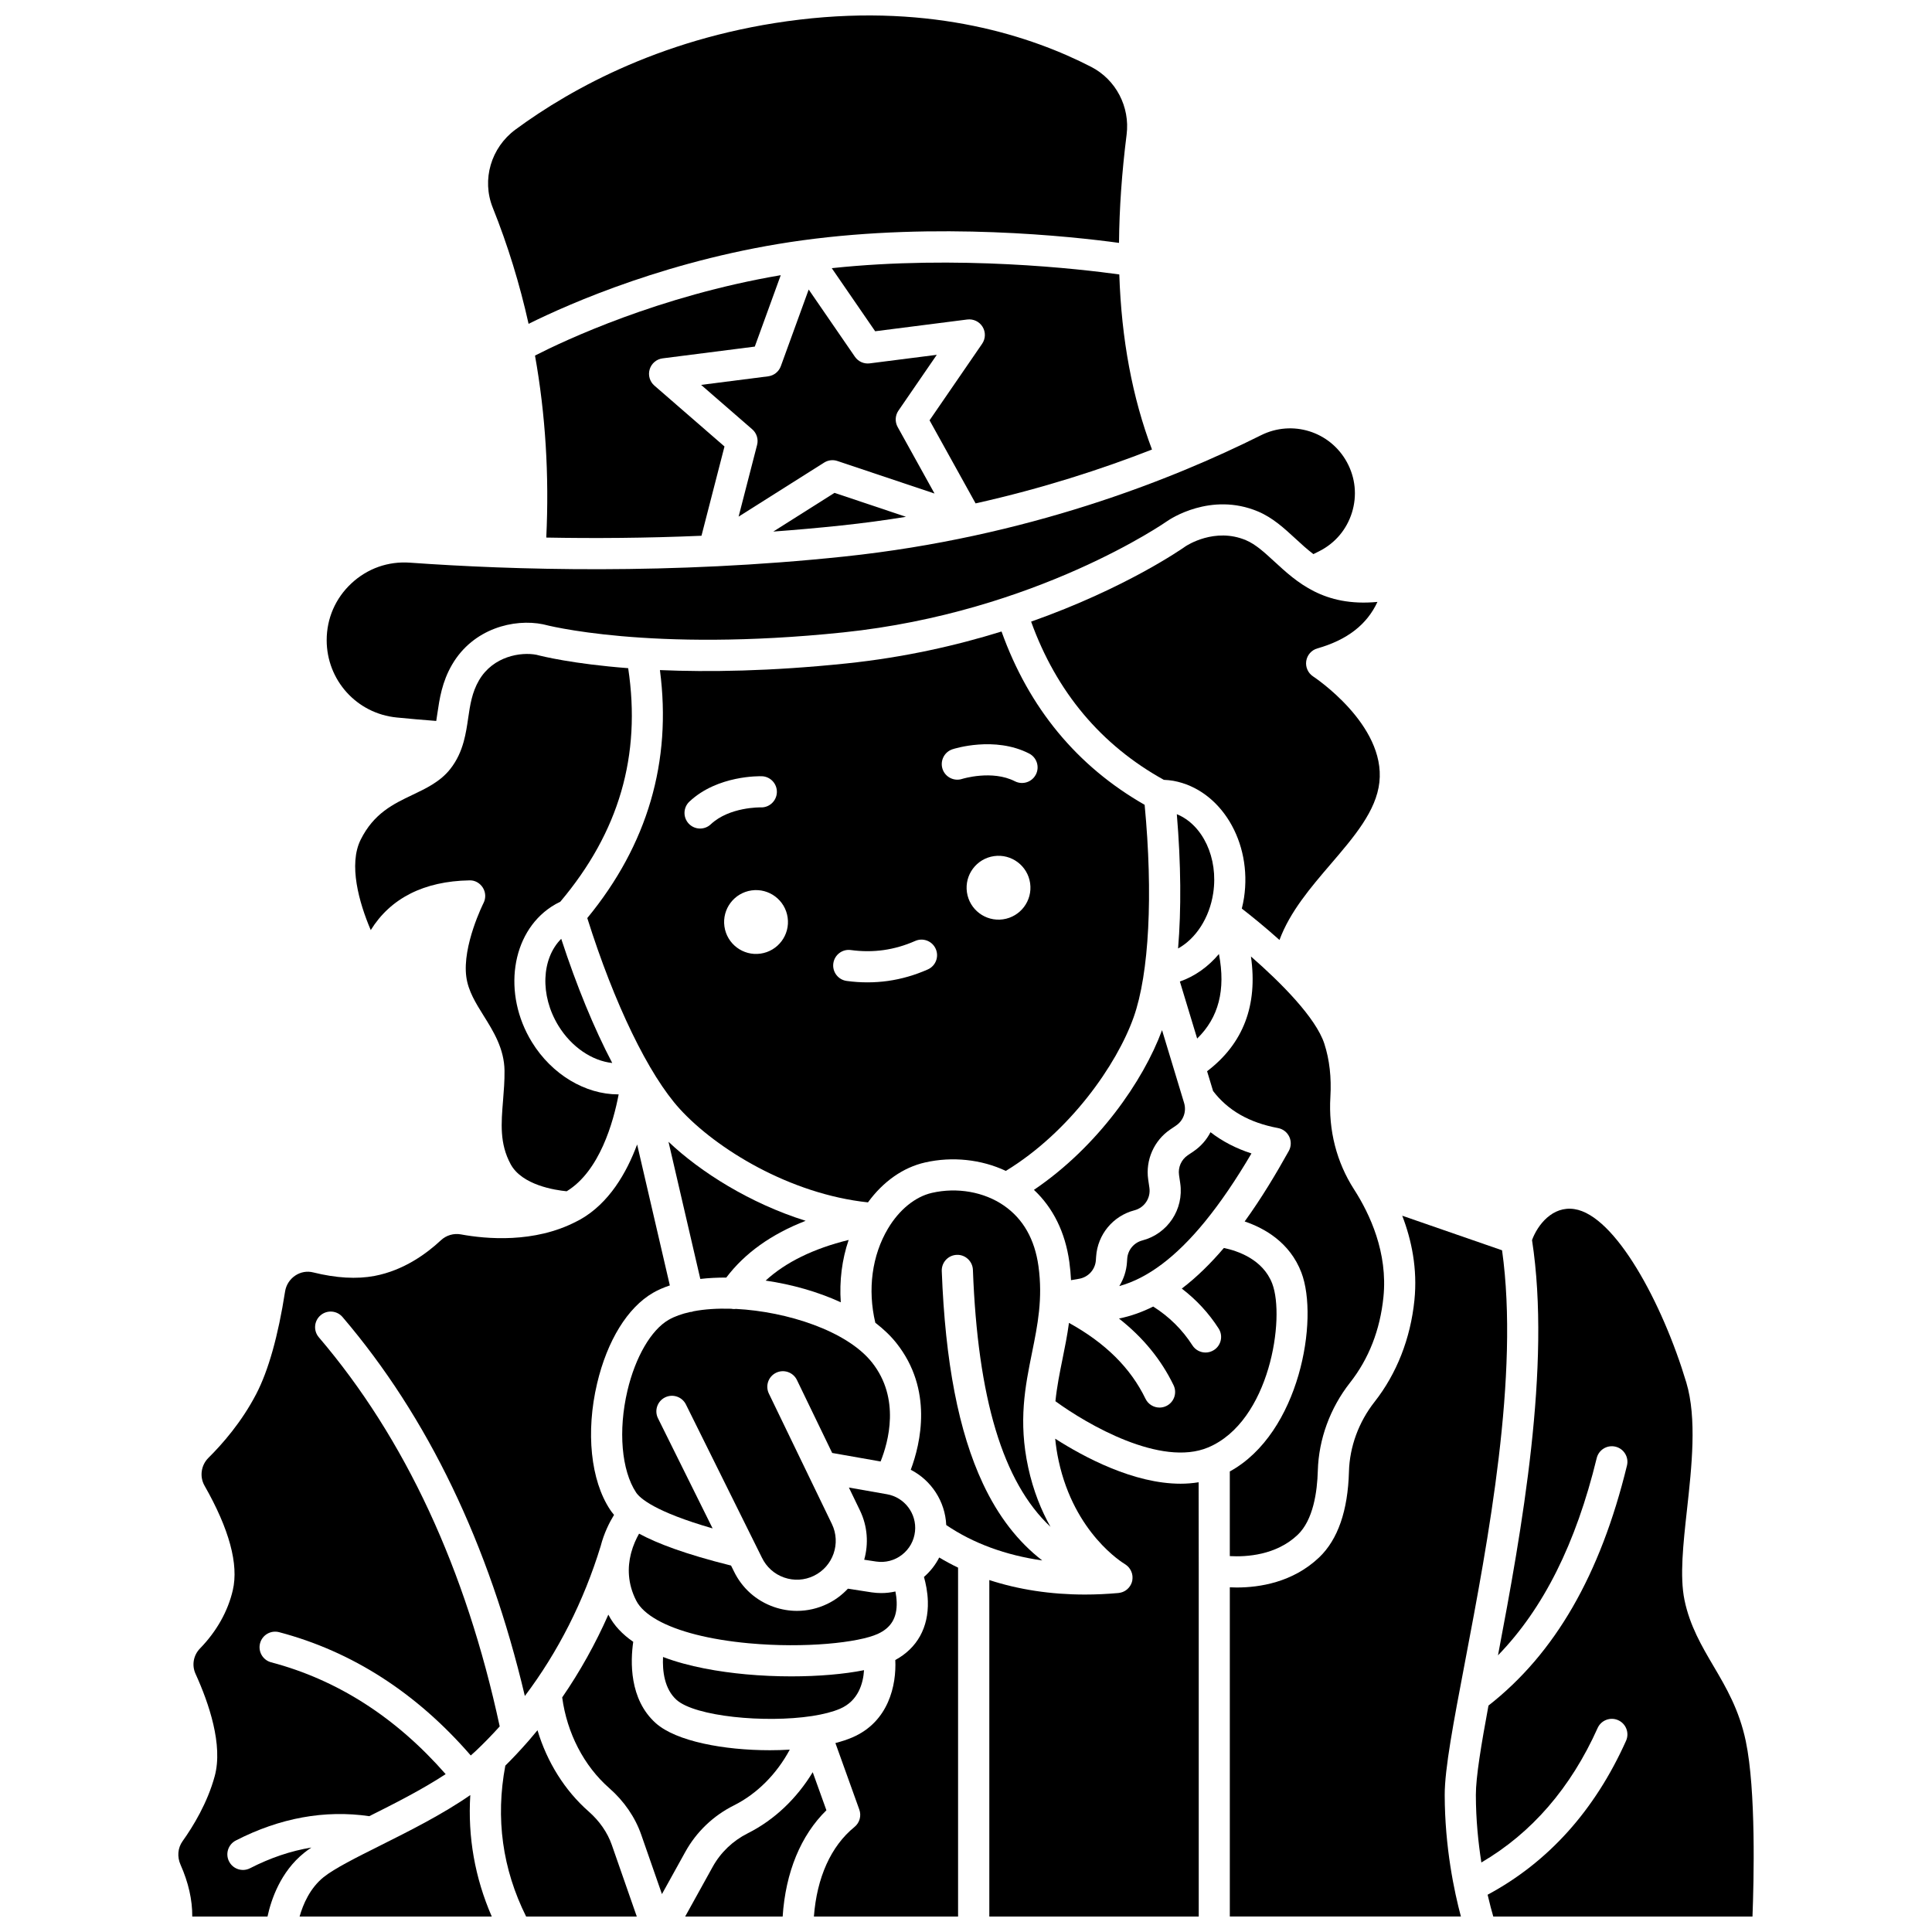 <?xml version="1.0" encoding="UTF-8"?>
<!-- Uploaded to: ICON Repo, www.svgrepo.com, Generator: ICON Repo Mixer Tools -->
<svg width="800px" height="800px" version="1.1" viewBox="144 144 512 512" xmlns="http://www.w3.org/2000/svg">
 <defs>
  <clipPath id="i">
   <path d="m276 602h37v49.902h-37z"/>
  </clipPath>
  <clipPath id="h">
   <path d="m325 613h39v38.902h-39z"/>
  </clipPath>
  <clipPath id="g">
   <path d="m359 556h39v95.902h-39z"/>
  </clipPath>
  <clipPath id="f">
   <path d="m406 525h56v126.9h-56z"/>
  </clipPath>
  <clipPath id="e">
   <path d="m535 464h74v187.9h-74z"/>
  </clipPath>
  <clipPath id="d">
   <path d="m469 466h75v185.9h-75z"/>
  </clipPath>
  <clipPath id="c">
   <path d="m223 619h52v32.902h-52z"/>
  </clipPath>
  <clipPath id="b">
   <path d="m273 148.09h170v81.906h-170z"/>
  </clipPath>
  <clipPath id="a">
   <path d="m191 447h131v204.9h-131z"/>
  </clipPath>
 </defs>
 <path d="m386.49 549.82c0.488-4.695-2.773-9.012-7.422-9.828l-10.102-1.777 2.926 6.059c2.047 4.234 2.312 8.863 1.133 13.07 1.059 0.164 2.113 0.328 3.168 0.48 2.461 0.363 4.891-0.277 6.852-1.797 1.965-1.527 3.188-3.731 3.445-6.207z"/>
 <path d="m427.83 483.26 2.148-0.371c2.453-0.426 4.277-2.453 4.441-4.938l0.062-0.918c0.387-5.871 4.469-10.809 10.16-12.293 2.652-0.691 4.356-3.258 3.961-5.969l-0.32-2.203c-0.746-5.137 1.551-10.336 5.852-13.246l1.531-1.039c1.961-1.328 2.816-3.742 2.129-6.004l-5.84-19.281c-4.973 13.484-17.078 30.914-33.953 42.328 5.086 4.75 8.309 11.281 9.387 19.125 0.227 1.66 0.363 3.254 0.441 4.809z"/>
 <path d="m310.27 512.57c-2.477 10.523-1.57 21.109 2.305 26.961 0.98 1.48 4.891 5.078 20.273 9.512l-14.473-29.18c-1.016-2.043-0.18-4.519 1.863-5.535 2.043-1.012 4.519-0.18 5.535 1.863l20.133 40.59c1.215 2.516 3.305 4.375 5.898 5.281 2.594 0.902 5.387 0.746 7.863-0.453 5.109-2.469 7.258-8.637 4.789-13.742l-16.699-34.559c-0.992-2.055-0.133-4.523 1.922-5.516 2.051-0.988 4.523-0.133 5.516 1.922l9.344 19.336 12.828 2.258c2.051-5.109 5.301-16.684-2.273-26.238-6.633-8.367-22.527-13.496-36.035-14.191-0.172 0.023-0.348 0.035-0.52 0.035-0.262 0-0.52-0.035-0.777-0.082-3.621-0.109-7.035 0.105-10.016 0.68-0.125 0.043-0.242 0.098-0.371 0.129-0.172 0.039-0.344 0.043-0.516 0.059-2.172 0.484-4.098 1.164-5.652 2.062-4.648 2.672-8.836 9.883-10.938 18.809z"/>
 <path d="m461.26 419.23c5.695-5.559 7.594-12.867 5.773-22.406-2.859 3.391-6.418 5.93-10.355 7.285z"/>
 <path d="m474.19 287.16c-8.289-3.492-15.73 1.43-16.043 1.641-0.914 0.648-15.922 11.121-40.891 19.938 6.731 18.648 18.555 32.727 35.172 41.926 0.863 0.043 1.715 0.113 2.539 0.262 12.559 2.305 20.949 16.219 18.707 31.012-0.148 0.969-0.352 1.91-0.582 2.844 2.32 1.797 5.981 4.731 9.984 8.32 2.773-7.492 8.246-13.887 13.586-20.121 6.199-7.231 12.051-14.062 12.891-21.68 1.688-15.312-17.363-27.91-17.555-28.035-1.355-0.883-2.074-2.481-1.832-4.078 0.242-1.602 1.395-2.914 2.953-3.356 7.875-2.238 13.133-6.293 15.918-12.32-14.23 1.355-21.414-5.266-27.348-10.73-2.648-2.434-4.938-4.543-7.5-5.621z"/>
 <path d="m455.87 359.77c1.105 13.184 1.199 25.301 0.332 35.586 4.688-2.586 8.312-8.059 9.312-14.66 1.418-9.375-2.809-18.148-9.645-20.926z"/>
 <path d="m336.47 482.57c4.91-6.492 11.957-11.516 21.035-15.043-14.746-4.625-27.852-12.891-36.348-20.945l8.434 36.352c2.191-0.254 4.5-0.371 6.879-0.363z"/>
 <path d="m319.71 583.12c-0.176 3.656 0.336 8.461 3.586 11.367 4.918 4.398 23.453 6.184 35.891 4.281 0.066-0.012 0.129-0.023 0.191-0.031 2.797-0.441 5.285-1.066 7.219-1.895 4.867-2.086 6.152-6.715 6.379-10.227-5.301 1.059-12.082 1.641-19.246 1.641-3.961 0-8.031-0.176-12.035-0.543-7.039-0.652-15.09-1.973-21.984-4.594z"/>
 <path d="m469.91 533.95v22.434c4.383 0.246 12.277-0.211 17.98-5.633 4.141-3.938 5.191-11.414 5.344-16.992 0.227-8.34 3.258-16.625 8.535-23.336 4.988-6.34 7.969-13.973 8.855-22.684 1.195-11.734-3.574-21.992-7.781-28.527-4.633-7.199-6.809-15.668-6.281-24.488 0.309-5.164-0.23-9.918-1.602-14.133-2.238-6.875-11.512-16.195-19.449-23.113 1.855 12.922-2.031 23.109-11.621 30.41l1.586 5.242c3.941 5.152 9.57 8.383 17.223 9.82 1.305 0.246 2.41 1.102 2.973 2.305 0.562 1.203 0.516 2.602-0.129 3.762-3.371 6.059-7.266 12.559-11.695 18.684 5.231 1.77 11.98 5.543 15.031 13.539 4.711 12.352-0.449 42.562-18.969 52.711z"/>
 <path d="m346.9 483.37c6.879 1 13.812 2.941 19.914 5.75-0.395-5.695 0.316-11.324 2.086-16.523-9.332 2.297-16.691 5.902-22 10.773z"/>
 <path d="m397.55 476.55c2.242-0.109 4.195 1.691 4.281 3.973 1.273 33.984 7.91 56.242 20.555 68.098-2.414-4.312-4.555-9.516-5.898-15.719-2.664-12.301-0.801-21.512 1.004-30.418 1.488-7.352 2.894-14.297 1.715-22.902-0.98-7.152-4.059-12.566-9.152-16.086-5.269-3.641-12.406-4.906-19.094-3.371-4.41 1.008-8.645 4.449-11.621 9.434-4.262 7.141-5.461 16.176-3.371 24.984 2.144 1.645 4.043 3.441 5.598 5.402 9.73 12.277 6.434 26.504 3.793 33.559 5.465 2.805 9.125 8.398 9.402 14.645 7.094 4.84 15.777 8.012 25.441 9.387-6.414-4.941-11.68-11.738-15.727-20.387-6.43-13.727-9.992-32.148-10.898-56.316-0.082-2.281 1.695-4.199 3.973-4.281z"/>
 <path d="m381.63 568.59c-0.031-1.004-0.164-1.965-0.336-2.832-1.219 0.273-2.465 0.422-3.731 0.422-0.855 0-1.715-0.062-2.578-0.191-2.094-0.309-4.195-0.637-6.281-0.973-1.516 1.617-3.332 3.004-5.441 4.023-2.555 1.234-5.301 1.859-8.059 1.859-2.055 0-4.117-0.348-6.117-1.043-4.68-1.629-8.445-4.984-10.598-9.449l-0.754-1.516c-12.16-3.023-19.648-5.898-24.375-8.457-0.754 1.328-1.562 3.062-2.102 5.09-0.016 0.055-0.016 0.113-0.031 0.168-0.012 0.043-0.027 0.086-0.043 0.129-0.867 3.481-0.918 7.781 1.422 12.363 0.973 1.906 2.918 3.644 5.652 5.176 0.004 0.004 0.008 0.004 0.012 0.008 5.336 2.984 13.73 5.156 24.176 6.117 14.938 1.375 29.086-0.18 34.137-2.469 3.566-1.617 5.172-4.297 5.047-8.426z"/>
 <path d="m374.02 462.64c4.027-5.527 9.297-9.242 15.094-10.566 7.262-1.66 14.973-0.816 21.445 2.227 17-10.375 29.418-28.164 33.875-40.738 4.106-11.574 5.168-32.508 2.906-56.281-17.914-10.238-30.66-25.656-37.922-45.93-11.945 3.711-25.758 6.867-41.102 8.465-20.105 2.094-36.609 2.312-49.43 1.762 3.184 24.219-3.281 46.293-19.25 65.719 7.156 22.734 16.262 41.551 24.531 50.605 9.648 10.559 29.137 22.531 49.852 24.738zm35.785-75.008c-4.625 0.656-8.906-2.566-9.562-7.191s2.566-8.906 7.191-9.562 8.91 2.566 9.562 7.191-2.566 8.906-7.191 9.562zm-13.375-45.074c0.453-0.148 11.16-3.547 20.297 1.133 2.031 1.039 2.832 3.527 1.793 5.559-0.73 1.43-2.18 2.25-3.68 2.25-0.633 0-1.277-0.148-1.879-0.453-6.019-3.082-13.898-0.656-13.977-0.629-2.168 0.707-4.5-0.48-5.207-2.644-0.699-2.176 0.484-4.508 2.652-5.215zm-31.59 56.746c0.309-2.258 2.383-3.848 4.648-3.531 2.949 0.402 5.875 0.402 8.695 0.004 2.82-0.398 5.633-1.215 8.352-2.414 2.086-0.926 4.523 0.016 5.445 2.106 0.926 2.086-0.02 4.523-2.106 5.445-3.418 1.512-6.961 2.535-10.539 3.043-1.789 0.25-3.609 0.379-5.441 0.379-1.832 0-3.68-0.125-5.527-0.379-2.258-0.312-3.836-2.394-3.527-4.652zm-12.105-12.145c0.656 4.625-2.566 8.906-7.191 9.562s-8.906-2.566-9.562-7.191 2.566-8.906 7.191-9.562c4.629-0.652 8.91 2.566 9.562 7.191zm-26.031-30.73c7.484-7.035 18.715-6.727 19.188-6.719 2.281 0.078 4.066 1.988 3.988 4.269-0.078 2.273-1.992 4.066-4.254 3.988-0.102-0.004-8.32-0.164-13.266 4.484-0.797 0.75-1.812 1.121-2.828 1.121-1.098 0-2.199-0.438-3.012-1.301-1.559-1.668-1.48-4.285 0.184-5.844z"/>
 <path d="m279.32 452.51c3.004 5.57 11.785 6.891 14.855 7.188 8.742-5.328 12.383-18.336 13.777-25.684-0.051 0-0.105 0.008-0.16 0.008-8.613 0-17.531-5.203-22.852-13.887-7.816-12.758-5.496-28.836 5.18-35.844 0.758-0.496 1.523-0.926 2.359-1.316 15.578-18.469 21.484-38.758 17.996-61.902-14.656-1.129-22.828-3.156-24.289-3.543-4.106-0.809-11.492 0.328-15.242 6.754-1.875 3.219-2.367 6.559-2.883 10.094-0.285 1.957-0.594 4.031-1.168 6.121-0.008 0.035-0.02 0.066-0.027 0.102-0.676 2.426-1.719 4.875-3.535 7.184-2.629 3.348-6.379 5.133-10.004 6.859-5.047 2.398-10.258 4.879-13.746 11.883-3.262 6.555-0.469 16.59 2.672 23.957 5.227-8.445 14.105-12.961 26.133-13.176 1.461-0.07 2.805 0.711 3.574 1.938 0.77 1.23 0.836 2.773 0.18 4.066-0.055 0.105-5.668 11.309-4.566 19.551 0.5 3.762 2.508 6.969 4.629 10.367 2.547 4.074 5.43 8.691 5.5 14.531 0.031 2.703-0.184 5.312-0.387 7.84-0.504 6.141-0.938 11.453 2.004 16.91z"/>
 <path d="m291.98 415.82c3.484 5.688 8.949 9.316 14.27 9.883-4.797-9.137-9.418-20.34-13.52-32.91-5.219 5.211-5.703 14.941-0.75 23.027z"/>
 <path d="m463.26 467.82c0.047-0.062 0.098-0.121 0.148-0.184 4.035-4.953 8.105-10.922 12.242-17.961-4.109-1.324-7.719-3.215-10.855-5.629-1.023 1.992-2.539 3.75-4.5 5.078l-1.535 1.039c-1.695 1.148-2.602 3.195-2.305 5.223l0.32 2.199c1 6.879-3.32 13.391-10.047 15.145-2.242 0.586-3.852 2.531-4.004 4.844l-0.062 0.918c-0.152 2.316-0.879 4.473-2.039 6.332 7.547-2.09 15.027-7.711 22.637-17.004z"/>
 <g clip-path="url(#i)">
  <path d="m300.01 624.07c-6.332-5.551-11.043-13.117-13.566-21.539-0.785 0.957-1.582 1.906-2.394 2.84-0.082 0.098-0.16 0.195-0.254 0.285-1.891 2.156-3.852 4.242-5.879 6.258-2.625 13.941-0.777 27.379 5.516 39.992h29.324l-6.621-18.984c-1.145-3.281-3.262-6.34-6.125-8.852z"/>
 </g>
 <g clip-path="url(#h)">
  <path d="m359.38 613.65c-4.25 7.004-10.211 12.68-17.195 16.18-3.973 1.992-7.195 5.07-9.32 8.906l-7.289 13.168h25.836c0.766-11.699 4.789-21.504 11.594-28.164z"/>
 </g>
 <g clip-path="url(#g)">
  <path d="m388.86 561.91c0.484 1.711 0.957 3.961 1.031 6.434 0.211 6.965-2.84 12.441-8.629 15.574 0.32 6.625-1.727 16.375-11.402 20.523-1.316 0.566-2.824 1.059-4.469 1.484l6.336 17.641c0.594 1.652 0.078 3.496-1.285 4.602-6.227 5.055-9.969 13.391-10.75 23.738h38.207v-92.465c-1.723-0.828-3.387-1.723-4.996-2.688-0.992 1.945-2.356 3.688-4.043 5.156z"/>
 </g>
 <path d="m381.89 257.16c-0.758-1.367-0.68-3.051 0.207-4.34l10.16-14.789-17.773 2.266c-1.531 0.195-3.047-0.48-3.926-1.758l-12.246-17.809-7.383 20.312c-0.527 1.453-1.824 2.488-3.359 2.688l-17.77 2.269 13.547 11.766c1.184 1.027 1.684 2.633 1.289 4.148l-4.898 19 22.664-14.32c1.051-0.664 2.344-0.82 3.516-0.426l25.742 8.625z"/>
 <g clip-path="url(#f)">
  <path d="m423.64 525.27c0.18 1.879 0.473 3.832 0.918 5.883 4.164 19.223 16.996 27.02 17.539 27.344 0.043 0.027 0.082 0.062 0.125 0.086 0.094 0.059 0.18 0.121 0.266 0.188 0.105 0.078 0.203 0.16 0.297 0.25 0.09 0.082 0.18 0.164 0.262 0.254 0.074 0.082 0.141 0.168 0.207 0.254 0.309 0.398 0.543 0.844 0.691 1.328 0.023 0.07 0.047 0.141 0.066 0.211 0.039 0.148 0.059 0.297 0.082 0.449 0.012 0.086 0.02 0.172 0.027 0.262 0.012 0.148 0.016 0.297 0.008 0.449-0.004 0.098-0.02 0.195-0.027 0.293-0.012 0.121-0.012 0.238-0.035 0.359-0.141 0.688-0.449 1.293-0.867 1.801-0.008 0.008-0.012 0.016-0.016 0.023-0.102 0.125-0.219 0.234-0.336 0.344-0.047 0.047-0.094 0.094-0.145 0.141-0.102 0.086-0.207 0.16-0.312 0.238-0.078 0.055-0.156 0.113-0.238 0.16-0.098 0.059-0.203 0.113-0.305 0.16-0.098 0.051-0.199 0.098-0.301 0.137-0.102 0.043-0.207 0.074-0.312 0.105-0.109 0.035-0.219 0.062-0.332 0.086-0.109 0.023-0.223 0.043-0.332 0.059-0.055 0.008-0.109 0.023-0.164 0.027-3.004 0.273-5.973 0.41-8.887 0.41-9.039 0-17.59-1.312-25.34-3.84v89.168h55.5v-91.875-0.02l-0.027-23.188c-1.574 0.254-3.168 0.383-4.777 0.383-12.41 0-25.516-6.988-33.234-11.93z"/>
 </g>
 <g clip-path="url(#e)">
  <path d="m606.66 605.46c-1.758-8.367-5.223-14.258-8.574-19.949-3.082-5.234-6.266-10.648-7.676-17.477-1.293-6.266-0.344-14.863 0.66-23.961 1.25-11.344 2.668-24.199-0.176-33.684-6.324-21.078-18.875-44.355-29.68-45.969-5.781-0.871-9.723 4.172-11.211 8.211 5.144 33.422-2.754 77.043-9.02 110.05 12.043-12.398 20.648-29.613 26.16-52.262 0.539-2.215 2.769-3.574 4.988-3.035 2.215 0.539 3.574 2.773 3.035 4.988-7.066 29.023-19.094 49.844-36.703 63.621-1.926 10.383-3.352 18.973-3.344 23.699 0.012 6.562 0.641 12.668 1.461 17.883 13.336-7.809 23.688-19.758 30.805-35.625 0.934-2.082 3.379-3.012 5.457-2.078 2.082 0.934 3.012 3.375 2.078 5.457-8.281 18.465-20.617 32.168-36.684 40.793 0.551 2.387 1.082 4.352 1.5 5.789h68.691c0.363-9.41 0.953-33.48-1.77-46.449z"/>
 </g>
 <g clip-path="url(#d)">
  <path d="m542.06 475.34-26.453-9.164c2.469 6.426 4.078 14.051 3.227 22.402-1.035 10.148-4.691 19.465-10.578 26.949-4.184 5.324-6.59 11.879-6.769 18.457-0.281 10.379-2.945 18.031-7.906 22.75-6.973 6.629-15.809 7.969-21.82 7.969-0.656 0-1.266-0.02-1.848-0.047v87.242h61.242c-1.754-6.551-4.266-18.328-4.293-32.203-0.016-6.934 2.348-19.348 5.34-35.066 6.141-32.293 14.504-76.238 9.859-109.29z"/>
 </g>
 <path d="m481.16 484.18c-2.488-6.527-9.352-8.734-12.82-9.453-3.441 4.035-7.156 7.719-11.152 10.762 3.859 2.953 7.141 6.488 9.766 10.586 1.23 1.918 0.672 4.473-1.25 5.703-0.691 0.441-1.461 0.656-2.223 0.656-1.359 0-2.691-0.672-3.481-1.902-2.66-4.148-6.148-7.598-10.387-10.281-2.898 1.445-5.918 2.539-9.074 3.176 6.379 5.012 11.168 10.859 14.465 17.664 0.996 2.051 0.137 4.523-1.918 5.516-0.582 0.281-1.191 0.414-1.797 0.414-1.531 0-3.008-0.859-3.719-2.332-3.957-8.172-10.629-14.785-20.281-20.113-0.445 3.297-1.078 6.441-1.707 9.539-0.758 3.742-1.496 7.394-1.883 11.223 8.469 6.188 27.996 17.496 40.469 12.25 0.004 0 0.008-0.004 0.012-0.004 16.391-6.902 20.434-34.344 16.98-43.402z"/>
 <path d="m338.49 622.45c6.144-3.078 11.324-8.301 14.809-14.777-1.742 0.102-3.516 0.156-5.309 0.156-12.125 0-24.812-2.356-30.203-7.176-7.086-6.34-6.711-16.469-5.973-21.555-2.824-1.949-5.109-4.301-6.566-7.148-0.008-0.02-0.016-0.039-0.027-0.055-3.43 7.758-7.531 15.102-12.234 21.938 1.27 9.461 5.762 18.156 12.465 24.031 3.934 3.449 6.867 7.715 8.477 12.34l5.492 15.754 6.211-11.219c2.945-5.301 7.391-9.551 12.859-12.289z"/>
 <g clip-path="url(#c)">
  <path d="m268.63 619.71c-7.359 5.117-16.234 9.559-23.754 13.32-6.301 3.152-12.254 6.129-15.105 8.422-3.637 2.926-5.469 7.227-6.375 10.449h50.926c-4.481-10.312-6.375-21.09-5.691-32.191z"/>
 </g>
 <path d="m249.1 334.14c3.445 0.344 6.969 0.645 10.508 0.918 0.098-0.609 0.191-1.23 0.285-1.883 0.582-3.965 1.234-8.457 3.922-13.059 5.578-9.566 16.406-12.234 24.098-10.672 0.047 0.012 0.09 0.031 0.137 0.043s0.094 0.012 0.137 0.023c0.273 0.074 27.887 7.434 79.277 2.082 51.301-5.344 85.621-29.32 85.961-29.562 0.496-0.344 11.422-7.762 23.969-2.481 3.894 1.641 6.941 4.449 9.887 7.164 1.566 1.445 3.113 2.867 4.785 4.133 0.512-0.254 1.023-0.508 1.52-0.758 4.203-2.106 7.289-5.738 8.691-10.23 1.402-4.504 0.926-9.266-1.344-13.402-4.465-8.137-14.461-11.254-22.766-7.106-23.684 11.84-62.062 27.027-110.4 32.133-45.977 4.859-87.965 3.566-115.09 1.633-5.805-0.426-11.305 1.531-15.547 5.481-4.227 3.938-6.555 9.285-6.555 15.059 0.008 10.621 7.969 19.43 18.531 20.484z"/>
 <g clip-path="url(#b)">
  <path d="m284.08 229.82c10.734-5.324 37.961-17.402 72.527-22.129 0.012 0 0.023-0.004 0.031-0.004h0.004 0.004c35.879-4.902 71.266-1.043 83.902 0.68 0.082-9.07 0.742-18.613 2.016-28.703 0.93-7.363-2.844-14.574-9.387-17.941-15.641-8.051-41.742-16.754-77.289-12.52-35.215 4.195-60.367 18.148-75.266 29.117-6.516 4.797-9.004 13.305-6.047 20.691 4.004 9.988 7.16 20.277 9.504 30.809z"/>
 </g>
 <g clip-path="url(#a)">
  <path d="m228.95 492.57c1.73-1.484 4.34-1.277 5.824 0.457 22.586 26.445 38.816 60.199 48.316 100.43 8.793-11.652 15.625-25.117 20.098-39.734 0.883-3.414 2.301-6.25 3.539-8.266-0.414-0.48-0.754-0.938-1.039-1.367-5.156-7.777-6.481-20.582-3.461-33.414 2.684-11.406 8.098-20.18 14.848-24.074 1.316-0.762 2.812-1.406 4.438-1.949l-8.668-37.355c-2.805 7.547-7.445 15.566-15.066 19.879-0.301 0.172-0.609 0.316-0.914 0.477-0.051 0.023-0.094 0.055-0.148 0.074-11.113 5.773-23.852 4.641-30.586 3.398-1.898-0.348-3.875 0.234-5.293 1.562-3.738 3.496-9.824 7.977-17.57 9.445-4.711 0.895-10.191 0.582-16.285-0.934-1.629-0.406-3.312-0.105-4.731 0.836-1.453 0.965-2.441 2.508-2.707 4.231-1.84 11.797-4.41 20.93-7.637 27.148-3.875 7.465-9.02 13.316-12.656 16.914-1.98 1.961-2.414 5-1.055 7.387 6.566 11.531 9.09 20.852 7.496 27.711-1.301 5.594-4.301 10.922-8.676 15.418-1.766 1.812-2.238 4.453-1.203 6.731 3.559 7.816 7.332 18.871 5.082 27.141-1.926 7.074-5.695 13.273-8.52 17.227-1.273 1.781-1.473 4.109-0.535 6.223 2.102 4.731 3.141 9.332 3.109 13.742h19.941c0.961-4.469 3.434-11.84 9.703-16.883 0.574-0.465 1.223-0.934 1.926-1.406-5.418 0.883-10.848 2.711-16.254 5.484-0.605 0.309-1.25 0.457-1.883 0.457-1.5 0-2.945-0.82-3.676-2.246-1.043-2.031-0.242-4.519 1.785-5.559 11.691-6 23.586-8.16 35.371-6.449 6.488-3.246 13.938-7.004 20.238-11.141-13.18-15.051-28.715-25.012-46.242-29.633-2.207-0.582-3.519-2.84-2.941-5.047 0.582-2.207 2.844-3.519 5.047-2.941 19.352 5.102 36.418 16.086 50.789 32.676 0.461-0.398 0.91-0.801 1.336-1.203 2.195-2.074 4.301-4.25 6.336-6.5-8.965-41.664-25.078-76.363-47.934-103.12-1.484-1.738-1.277-4.344 0.457-5.824z"/>
 </g>
 <path d="m449.29 263.13c-5.211-13.816-8.09-29.184-8.664-46.398-10.301-1.43-42.77-5.215-76.199-1.664l11.5 16.719 24.422-3.117c1.613-0.199 3.199 0.559 4.047 1.945 0.848 1.391 0.801 3.148-0.121 4.488l-13.934 20.285 12.203 22.016c17.68-3.953 33.383-9.043 46.746-14.273z"/>
 <path d="m348.93 284.87c5.906-0.438 11.902-0.965 17.973-1.609 5.887-0.621 11.621-1.398 17.191-2.301l-18.941-6.348z"/>
 <path d="m329.9 285.98 6.098-23.66-18.582-16.137c-1.23-1.066-1.715-2.758-1.242-4.316s1.816-2.695 3.43-2.898l24.422-3.117 6.879-18.926c-32.285 5.492-57.316 17.309-65.125 21.301 2.785 15.594 3.781 31.715 2.988 48.234 12.578 0.234 26.438 0.152 41.133-0.48z"/>
</svg>